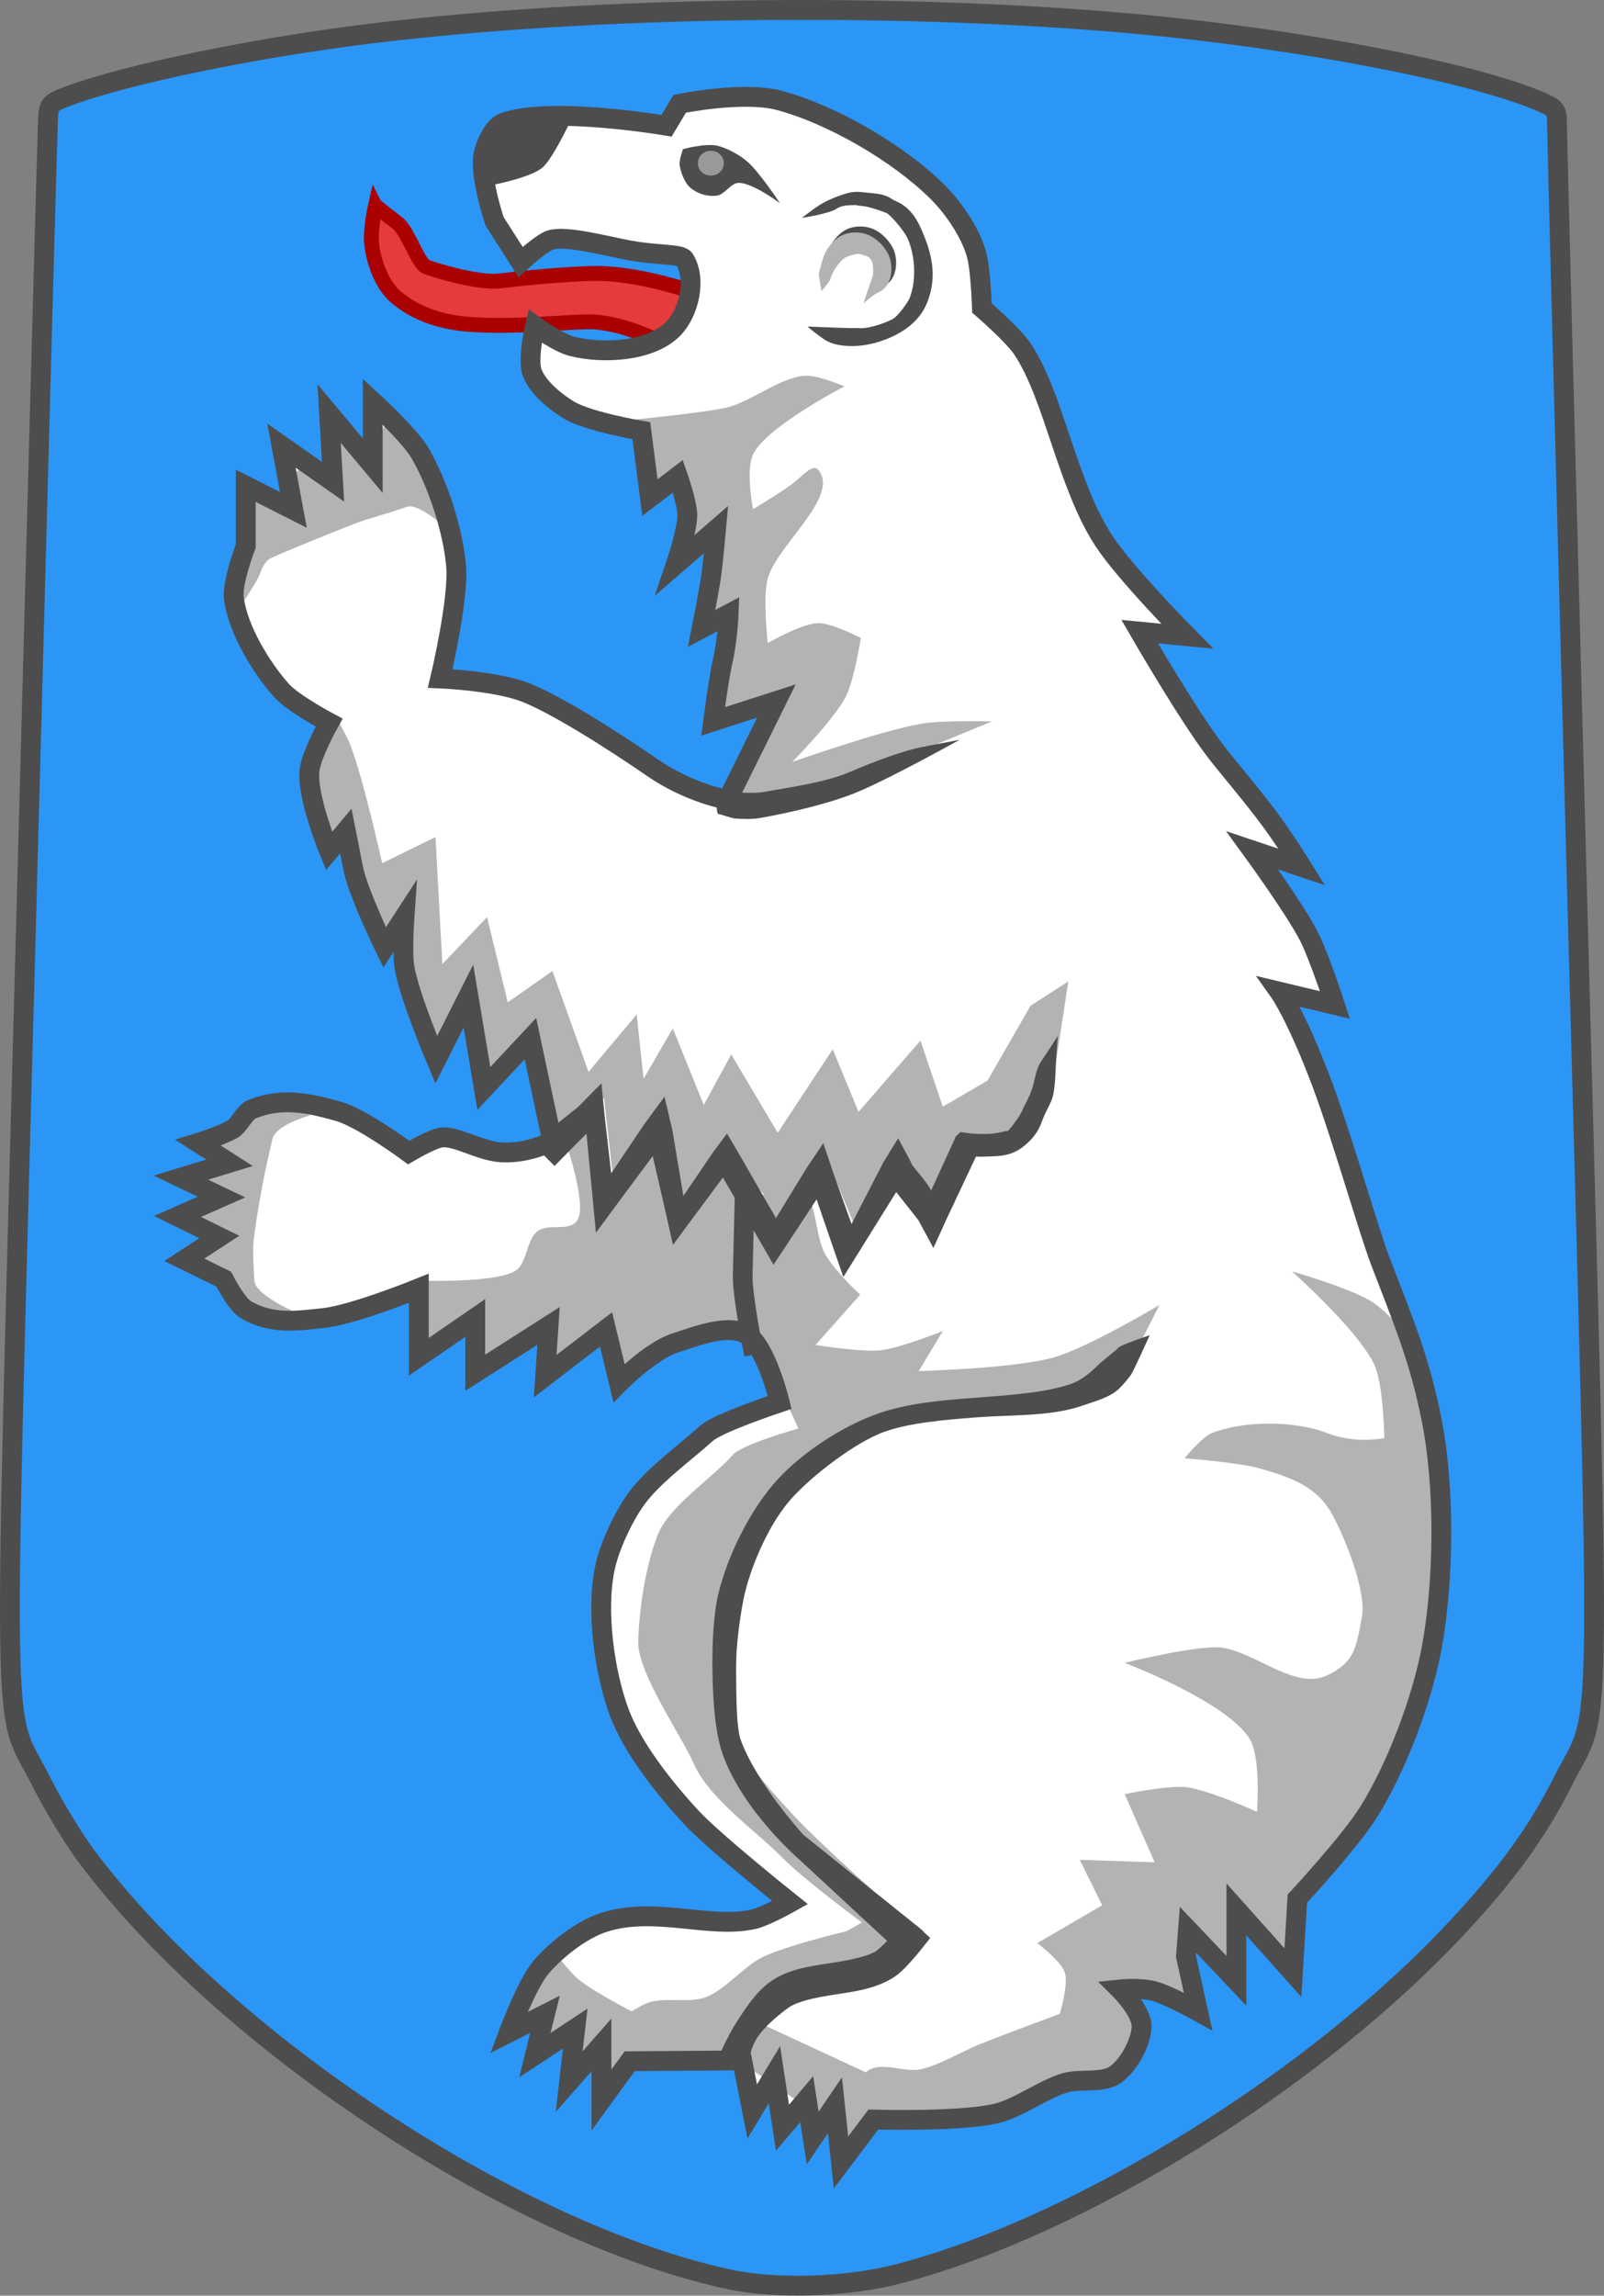<?xml version="1.0" encoding="UTF-8" standalone="no"?>
<svg
   xmlns:dc="http://purl.org/dc/elements/1.1/"
   xmlns:cc="http://creativecommons.org/ns#"
   xmlns:rdf="http://www.w3.org/1999/02/22-rdf-syntax-ns#"
   xmlns:svg="http://www.w3.org/2000/svg"
   xmlns="http://www.w3.org/2000/svg"
   xmlns:sodipodi="http://sodipodi.sourceforge.net/DTD/sodipodi-0.dtd"
   xmlns:inkscape="http://www.inkscape.org/namespaces/inkscape"
   width="404.669"
   height="578.759"
   id="svg2"
   sodipodi:version="0.32"
   inkscape:version="1.0.1 (c497b03c, 2020-09-10)"
   version="1.0"
   sodipodi:docname="Arms of Greenland (Sodacannic).svg">
  <rect width="100%" height="100%" fill="#808080" stroke="none"/>
  <defs
     id="defs4" />
  <sodipodi:namedview
     id="base"
     pagecolor="#ffffff"
     bordercolor="#666666"
     borderopacity="1.0"
     gridtolerance="10000"
     guidetolerance="10"
     objecttolerance="10"
     inkscape:pageopacity="0.0"
     inkscape:pageshadow="2"
     inkscape:zoom="0.49969527"
     inkscape:cx="162.60382"
     inkscape:cy="324.3047"
     inkscape:document-units="px"
     inkscape:current-layer="g1890"
     inkscape:window-width="1280"
     inkscape:window-height="755"
     inkscape:window-x="-4"
     inkscape:window-y="23"
     inkscape:document-rotation="0"
     showgrid="false"
     inkscape:window-maximized="0" />
  <g
     inkscape:label="Layer 1"
     inkscape:groupmode="layer"
     id="layer1"
     transform="translate(1.836,2.505)">
    <g
       id="g1890"
       transform="translate(-356.143,-142.521)">
      <path
         sodipodi:nodetypes="csssssssssssssc"
         style="display:inline;fill:#2b96f6;fill-opacity:1;stroke:#4d4d4d;stroke-width:5;stroke-miterlimit:4;stroke-dasharray:none;stroke-opacity:1"
         d="M 537.919,714.588 C 484.132,702.858 411.189,654.804 376.137,608.005 c -3.296,-4.4 -8.479,-12.956 -11.518,-19.013 -9.899,-19.731 -9.557,1.236 -3.612,-220.987 2.854,-106.7 5.29,-195.788 5.413,-197.974 0.213,-3.793 0.451,-4.059 5.223,-5.834 14.735,-5.482 46.693,-12.081 76,-15.695 56.533,-6.97 133.405,-7.936 193.5,-2.431 40.706,3.729 84.425,12.116 101.654,19.501 4.045,1.734 4.344,2.125 4.318,5.649 -0.015,2.082 2.307,90.861 5.161,197.286 5.944,221.653 6.286,200.764 -3.609,220.487 -6.345,12.647 -13.835,23.049 -26.185,36.37 -36.151,38.991 -95.423,75.837 -141.339,87.863 -13.172,3.45 -31.068,4.014 -43.224,1.363 z"
         id="path1884" />
    </g>
    <g
       transform="matrix(2.5,0,0,2.5,-1972.916,-3524.216)"
       id="g7378"
       style="display:inline">
      <path
         style="fill:#e53b3d;fill-opacity:1;fill-rule:evenodd;stroke:#aa0000;stroke-width:1.5;stroke-linecap:butt;stroke-linejoin:miter;stroke-miterlimit:4;stroke-dasharray:none;stroke-opacity:1"
         d="m 865.653,1440.95 c 0,0 -10.344,-4.922 -17.576,-4.684 -4.685,0.154 -9.135,0.76 -9.518,0.776 -2.148,0.088 -5.76,-0.952 -7.092,-1.437 -0.856,-0.312 -1.844,-3.598 -2.93,-4.43 -2.168,-1.661 -2.215,-1.75 -2.215,-1.75 0,0 -0.546,2.374 -0.384,3.86 0.199,1.833 1.066,4.228 2.491,5.38 0.539,0.436 2.664,2.317 7.065,2.705 4.756,0.419 11.219,-0.351 12.944,-0.218 6.301,0.485 12.752,6.01 12.752,6.01 z"
         id="path6908"
         sodipodi:nodetypes="csssscsssscc" />
      <path
         style="fill:#ffffff;fill-rule:evenodd;stroke:none"
         d="m 919.354,1600.152 c 0,0 5.278,-5.684 7.189,-8.733 2.819,-4.499 5.394,-11.311 6.366,-16.546 1.258,-6.776 1.343,-16.222 0,-22.981 -1.252,-6.302 -2.911,-10.075 -5.198,-16.073 -1.149,-3.014 -3.876,-12.534 -5.846,-17.793 -2.577,-6.882 -4.33,-9.338 -4.33,-9.338 l 5.616,1.342 c 0,0 -1.613,-4.939 -2.622,-6.912 -1.421,-2.779 -5.722,-8.678 -5.722,-8.678 l 5.002,1.677 c 0,0 -1.738,-2.796 -3.167,-4.721 -2.075,-2.797 -4.233,-5.248 -5.595,-7.03 -2.761,-3.614 -7.607,-11.987 -7.607,-11.987 l 4.793,0.46 c 0,0 -6.253,-6.314 -8.43,-9.652 -1.837,-2.816 -3.051,-6.318 -4.319,-10.077 -1.101,-3.263 -2.242,-6.803 -3.866,-9.227 -0.973,-1.453 -4.092,-4.137 -4.092,-4.137 0,0 -0.109,-3.196 -0.418,-4.844 -0.445,-2.37 -2.387,-5.207 -4.092,-6.894 -3.929,-3.888 -10.6,-7.766 -15.915,-9.192 -3.692,-0.991 -10.076,0.335 -10.076,0.335 l -1.328,2.211 c 0,0 -11.813,-2.013 -16.449,-0.301 -0.994,0.367 -1.722,1.985 -1.991,3.019 -0.538,2.062 1.659,6.039 1.659,6.039 l 3.216,4.998 c 0,0 1.556,-2.424 2.61,-2.931 1.277,-0.614 3.946,1.085 6.59,1.629 3.354,0.69 5.796,0.415 6.17,1.01 1.246,1.98 0.488,5.383 -1.16,7.035 -2.278,2.284 -7.035,2.535 -10.15,1.759 -1.438,-0.358 -3.77,-2.052 -3.77,-2.052 0,0 -0.783,3.371 -0.29,4.69 0.566,1.512 2.389,2.994 3.77,3.811 1.95,1.153 7.25,2.052 7.25,2.052 l 0.87,6.742 2.818,-2.151 c 0,0 0.946,2.702 0.952,3.91 0.008,1.536 -1.16,4.983 -1.16,4.983 l 4.06,-3.518 c 0,0 -0.289,3.25 -0.486,4.633 -0.23,1.61 -0.964,5.333 -0.964,5.333 l 2.718,-1.438 c 0,0 -0.104,2.618 -0.601,4.748 -0.404,1.734 -0.957,6.07 -0.957,6.07 l 6.38,-2.052 -4.93,9.966 c 0,0 -3.82,-0.655 -7.577,-3.247 -3.793,-2.617 -7.657,-6.386 -10.725,-7.397 -3.092,-1.019 -10.692,-1.599 -10.692,-1.599 0,0 1.889,-7.912 1.602,-11.334 -0.298,-3.559 -1.823,-8.249 -3.604,-11.334 -1.071,-1.855 -4.806,-5.262 -4.806,-5.262 v 6.476 l -4.405,-5.262 0.4,6.881 -5.206,-3.643 1.201,6.477 -4.806,-2.429 v 6.072 c 0,0 -1.404,3.655 -1.201,5.262 0.395,3.125 2.723,6.966 4.806,9.31 1.158,1.303 4.805,3.238 4.805,3.238 0,0 -2.612,2.881 -2.803,4.452 -0.325,2.668 2.803,8.501 2.803,8.501 l 1.691,-2.026 c 0,0 0.325,1.618 0.711,3.645 0.489,2.569 3.204,8.096 3.204,8.096 l 2.002,-3.075 c 0,0 -0.252,3.591 0,5.099 0.487,2.916 3.204,9.31 3.204,9.31 l 3.248,-6.42 1.557,9.312 4.703,-5.025 2.195,10.335 c 0,0 -2.358,1.296 -5.145,1.132 -2.186,-0.129 -4.691,-1.78 -6.151,-1.477 -1.033,0.214 -3.187,1.496 -3.187,1.496 0,0 -4.7,-3.473 -7.056,-4.141 -3.091,-0.877 -6.246,-1.205 -9.225,0 -0.807,0.328 -1.275,1.67 -2.049,2.071 -1.324,0.686 -4.894,0.805 -4.894,0.805 l 3.193,2.296 -4.894,1.496 4.097,1.956 -4.439,1.956 4.906,2.071 -3.25,2.37 3.01,1.886 c 0,0 2.127,1.288 3.129,1.852 2.575,1.447 6.006,2.385 8.935,2.06 2.984,-0.332 9.56,-2.991 9.56,-2.991 v 6.903 l 5.691,-3.912 v 5.522 l 7.398,-4.717 -0.341,5.062 6.146,-4.717 1.305,5.407 c 0,0 3.207,-3.247 5.638,-4.027 2.067,-0.662 5.258,-1.953 7.17,-0.92 2.021,1.09 3.414,6.903 3.414,6.903 0,0 -6.229,2.072 -7.376,3.106 -2.156,1.944 -5.371,4.249 -7.085,6.601 -1.33,1.825 -2.737,4.84 -3.196,7.058 -0.88,4.251 -0.059,10.329 1.425,14.405 1.334,3.664 4.686,7.854 7.329,10.7 2.291,2.468 9.95,8.575 9.95,8.575 0,0 -2.501,1.405 -3.683,1.674 -4.435,1.012 -9.991,-1.348 -15.151,0.327 -2.21,0.718 -4.8,2.745 -6.311,4.527 -1.422,1.677 -3.257,6.585 -3.257,6.585 l 3.664,-1.852 -1.018,4.115 4.072,-2.675 -0.611,5.35 3.257,-3.704 v 5.556 l 2.85,-3.91 11.348,-0.082 1.018,5.144 2.239,-3.704 0.814,5.35 2.443,-2.881 0.611,3.91 2.239,-3.293 0.611,5.762 3.257,-4.321 c 0,0 8.789,0.251 12.418,-0.617 2.209,-0.528 4.745,-2.437 6.922,-3.087 1.483,-0.443 3.82,0.069 5.089,-0.823 1.325,-0.931 2.521,-3.107 2.647,-4.733 0.122,-1.577 -2.186,-3.865 -2.186,-3.865 0,0 1.95,-0.21 3.408,0.162 1.431,0.365 4.479,2.058 4.479,2.058 l -1.221,-5.556 0.204,-2.675 4.886,5.144 v -7.202 l 5.7,6.379 0.449,-7.461 z"
         id="path6910"
         sodipodi:nodetypes="ccssscsssccssccsccssssscssccssssscsscccsccsccscccsscssccccccccsscsccsccscccccsscsssccccccccssccccccccsscssssscssscccccccccccccccccsssscsccccccc" />
      <path
         style="fill:#b3b3b3;fill-rule:evenodd;stroke:none"
         d="m 852.06,1451.031 c 0,0 6.694,-0.638 9.516,-1.205 2.529,-0.507 5.538,-3.115 8.169,-3.258 1.213,-0.066 3.903,1.084 3.903,1.084 0,0 -7.909,4.069 -9.224,6.86 -0.765,1.625 0,5.517 0,5.517 0,0 1.887,-1.095 3.707,-2.36 1.151,-0.8 2.275,-2.318 2.877,-1.603 2.244,2.663 -4.177,7.591 -5.101,10.962 -0.515,1.879 0,6.499 0,6.499 0,0 3.443,-1.974 5.079,-2.007 1.37,-0.028 4.318,1.507 4.318,1.507 0,0 -0.68,4.251 -1.498,5.871 -1.161,2.299 -5.426,6.627 -5.426,6.627 0,0 9.144,-3.241 13.226,-3.889 2.053,-0.326 6.926,-0.2 6.926,-0.2 l -6.304,2.59 -0.411,-0.12 -6.554,2.289 -6.912,2.891 -5.959,-0.241 4.529,-9.034 -6.435,1.325 1.311,-9.637 h -1.907 l 0.715,-8.673 -3.337,1.325 -0.119,-6.264 h -3.098 z"
         id="path6912"
         sodipodi:nodetypes="csscscssscscscsccccccccccccccc" />
      <path
         sodipodi:nodetypes="cssscssssssscsssssc"
         id="path6914"
         d="m 874.084,1431.722 c -0.718,0.266 -1.301,0.893 -1.68,1.465 -0.314,0.474 -0.502,1.115 -0.659,1.698 -0.079,0.292 -0.154,0.57 -0.198,0.766 -0.044,0.196 -0.066,0.3 -0.066,0.3 0,0 0.944,-0.594 1.018,-0.867 0.147,-0.545 0.625,-1.092 0.761,-1.298 0.253,-0.381 0.838,-0.936 1.186,-1.065 0.411,-0.153 1.27,-0.153 1.647,0 0.49,0.198 1.247,0.943 1.515,1.465 0.155,0.301 0.251,1.018 0.198,1.399 -0.032,0.228 -0.263,0.657 -0.395,0.799 l -0.494,1.465 c 0,0 0.199,-0.075 0.461,-0.2 0.262,-0.124 0.569,-0.259 0.824,-0.533 0.363,-0.391 0.556,-0.903 0.626,-1.399 0.091,-0.643 0.02,-1.415 -0.297,-2.031 -0.408,-0.793 -1.171,-1.579 -2.042,-1.931 -0.749,-0.303 -1.677,-0.304 -2.405,-0.033 z"
         style="display:inline;fill:#4d4d4d;fill-opacity:1;fill-rule:evenodd;stroke:none" />
      <path
         sodipodi:nodetypes="csccccccccccccccccccccccccccccccccccccccccccc"
         style="display:inline;fill:#b3b3b3;fill-opacity:1;fill-rule:evenodd;stroke:none"
         d="m 822.439,1481.171 c 0,0 1.009,1.761 1.322,2.57 1.345,3.474 3.238,11.988 3.238,11.988 l 5.38,-2.631 0.694,12.805 4.512,-4.736 2.083,8.595 4.512,-3.158 3.644,10.174 4.859,-5.789 0.694,6.49 2.95,-5.087 3.124,7.718 2.777,-5.087 4.686,7.894 5.553,-8.42 2.603,6.315 6.247,-7.192 2.256,6.666 4.512,-2.631 4.339,-7.543 3.818,-2.456 -1.562,10.174 -2.43,4.21 -5.553,1.754 -2.777,7.367 -3.644,-4.21 -5.553,5.438 -2.777,-6.666 -4.165,5.964 -6.247,-7.017 -3.991,5.087 -2.43,-8.245 -4.859,5.613 -0.868,-7.718 -4.686,3.684 -2.603,-9.122 -4.859,3.684 -1.215,-8.069 -3.644,4.912 -4.165,-10.7 -5.033,-9.999 h -1.909 l -2.256,-6.315 z"
         id="path6916" />
      <path
         style="display:inline;fill:#b3b3b3;fill-opacity:1;fill-rule:evenodd;stroke:none"
         d="m 861.88,1542.916 -4.165,0.877 -6.768,4.736 -2.082,-5.789 -5.033,5.263 v -5.087 l -6.247,4.035 -1.215,-5.263 -5.553,3.158 v -7.017 c 0,0 7.971,0.276 9.744,-1.072 1.009,-0.767 1.042,-2.884 1.951,-3.77 1.174,-1.144 3.487,0.104 4.24,-1.359 0.914,-1.775 -1.421,-8.345 -1.421,-8.345 l 3.708,-4.575 0.694,8.946 5.727,-5.613 1.909,7.017 3.644,-5.438 3.471,5.789 c 0,0 4.018,-1.095 5.299,-0.131 1.051,0.792 0.968,4.45 2.031,6.075 1.327,2.03 3.43,3.879 3.43,3.879 l -4.512,5.087 c 0,0 4.622,0.744 6.595,0.526 1.948,-0.215 6.247,-1.93 6.247,-1.93 l -2.43,4.035 c 0,0 9.736,-0.253 13.71,-1.403 3.402,-0.985 10.586,-5.263 10.586,-5.263 l -3.297,6.49 -6.247,3.859 -16.486,1.228 -8.33,4.035 c 0,0 -2.338,2.208 -3.124,3.333 -1.719,2.461 -3.707,6.046 -4.512,8.946 -0.747,2.693 -0.689,6.5 -0.694,9.297 -0.004,2.216 -0.251,5.293 0.521,7.368 0.85,2.286 3.244,4.674 4.859,6.49 2.388,2.686 8.677,8.245 8.677,8.245 l 4.859,3.859 -3.297,2.982 -7.115,1.403 -4.686,3.158 -4.165,6.14 h -10.76 l -2.43,1.403 v -4.912 c 0,0 3.112,-2.444 4.686,-2.982 1.634,-0.559 4.106,0.071 5.727,-0.526 1.967,-0.725 3.844,-3.108 5.727,-4.035 2.399,-1.18 8.504,-2.631 8.504,-2.631 l 1.562,-0.877 c 0,0 -5.817,-4.286 -7.983,-6.49 -2.716,-2.764 -7.419,-5.965 -8.988,-9.523 -1.268,-2.877 -5.692,-9.175 -5.608,-12.323 0.09,-3.344 0.742,-7.598 1.946,-10.713 1.138,-2.942 5.545,-5.753 7.61,-8.125 0.908,-1.043 6.602,-2.644 6.602,-2.644 l -3.644,-8.069 z"
         id="path6918"
         sodipodi:nodetypes="ccccccccccssscccccccssccsccscccccssssscccccccccsssccsssssccc" />
      <path
         style="display:inline;fill:#b3b3b3;fill-opacity:1;fill-rule:evenodd;stroke:none"
         d="m 873.459,1627.556 3.023,-5.093 h 10.078 l 9.322,-3.565 h 3.779 l 3.527,-4.584 v -4.329 l 5.543,1.528 v -6.621 l 3.527,3.056 1.512,-5.093 5.039,3.82 v -4.584 l 5.795,-9.422 5.291,-6.876 3.275,-10.696 1.008,-10.187 -0.252,-9.932 -2.771,-10.951 c 0,0 -2.785,-3.132 -4.283,-4.075 -2.193,-1.38 -8.062,-3.056 -8.062,-3.056 0,0 6.743,5.984 8.314,9.422 0.928,2.03 1.008,7.385 1.008,7.385 0,0 -2.848,0.637 -5.795,-0.509 -3.245,-1.262 -8.346,-1.267 -11.589,0 -1.048,0.409 -2.771,2.547 -2.771,2.547 0,0 5.448,0.419 7.558,1.019 3.07,0.873 5.746,1.773 7.306,4.584 1.294,2.332 3.518,7.814 3.023,10.441 -0.577,3.066 -0.725,4.547 -3.527,5.857 -3.189,1.491 -7.106,-2.279 -10.581,-2.801 -2.244,-0.337 -9.826,1.528 -9.826,1.528 0,0 10.231,3.881 12.597,7.64 1.183,1.879 0.756,7.385 0.756,7.385 0,0 -4.904,-2.233 -7.162,-2.484 -1.858,-0.206 -6.191,0.702 -6.191,0.702 l 3.023,6.876 -7.558,-0.255 2.267,4.584 -6.55,3.82 c 0,0 2.402,1.805 2.78,2.971 0.388,1.195 -0.513,4.159 -0.513,4.159 0,0 -5.66,2.095 -8.062,3.056 -1.827,0.731 -4.12,2.157 -6.047,2.547 -1.482,0.3 -3.697,-0.703 -5.039,0 -1.396,0.731 -3.023,4.329 -3.023,4.329 z"
         id="path6920"
         sodipodi:nodetypes="cccccccccccccccccccscscsscssssscscscccccscssscc" />
      <path
         style="display:inline;fill:#b3b3b3;fill-opacity:1;fill-rule:evenodd;stroke:none"
         d="m 844.412,1605.585 c 0,0 1.565,2.023 2.404,2.711 1.778,1.459 6.608,3.862 6.608,3.862 l 11.521,0.47 11.335,5.259 -0.929,5.635 -2.23,-0.094 -10.87,-7.419 -9.57,0.657 -2.88,1.409 -9.105,-7.043 1.858,-3.569 1.858,-1.878 z"
         id="path6922"
         sodipodi:nodetypes="csccccccccccc" />
      <g
         id="g6924"
         transform="matrix(1.054,0,0,1.066,-2279.928,2.616)">
        <path
           sodipodi:nodetypes="csscssssssssscsssssssc"
           id="path6926"
           d="m 2993.691,1337.191 c -0.439,-0.057 -0.937,-0.04 -1.5,0.125 -1.044,0.307 -2.068,0.742 -2.847,1.278 -0.779,0.536 -1.406,1.031 -1.406,1.031 0,0 2.624,-0.391 3.304,-0.859 0.679,-0.468 1.672,-0.29 1.945,-0.371 -0.256,0.075 0.5,0.048 1.156,0.219 0.657,0.171 1.372,0.419 1.719,0.562 0.26,0.108 1.675,1.611 2.045,2.504 0.736,1.777 0.759,4.043 0.117,5.592 -0.115,0.278 -1.071,1.652 -1.58,1.917 -0.927,0.483 -2.611,1.01 -3.448,0.847 0.204,0.04 -1.452,0 -1.938,-0.021 l -2.789,-0.11 c 0,0 0.393,0.351 0.906,0.719 0.514,0.367 1,0.812 1.969,1 1.96,0.381 4.056,-0.135 5.656,-0.969 1.147,-0.597 2.307,-1.521 2.906,-2.969 0.937,-2.262 0.562,-4.34 -0.281,-6.375 -0.434,-1.048 -1.038,-2.585 -2.719,-3.281 -0.491,-0.203 -0.484,-0.389 -1.326,-0.608 -0.421,-0.11 -1.451,-0.175 -1.889,-0.233 z"
           style="fill:#4d4d4d;fill-opacity:1;fill-rule:evenodd;stroke:none" />
        <path
           sodipodi:nodetypes="csscssssc"
           id="path6928"
           d="m 2976.559,1333.118 c 0,0 2.156,-0.579 3.277,-0.32 0.92,0.212 2.067,0.841 2.798,1.439 1.189,0.972 3.197,3.997 3.197,3.997 0,0 -2.668,-1.98 -3.997,-1.919 -0.698,0.033 -1.307,1.094 -1.998,1.199 -0.903,0.137 -1.844,-0.15 -2.558,-0.72 -0.545,-0.434 -0.909,-1.394 -1.039,-2.078 -0.104,-0.544 0.32,-1.599 0.32,-1.599 z"
           style="fill:#4d4d4d;fill-rule:evenodd;stroke:none" />
        <path
           sodipodi:nodetypes="cssscssssssscsssssc"
           id="path6930"
           d="m 2991.969,1341.188 c -0.681,0.25 -1.234,0.838 -1.594,1.375 -0.298,0.445 -0.476,1.047 -0.625,1.594 -0.075,0.274 -0.146,0.535 -0.188,0.719 -0.042,0.184 0.254,1.676 0.254,1.676 0,0 0.769,-0.875 0.839,-1.13 0.139,-0.511 0.403,-0.898 0.532,-1.091 0.24,-0.358 0.668,-0.879 0.998,-1 0.39,-0.143 1.077,-0.397 1.436,-0.254 0.465,0.186 0.739,0.124 0.994,0.614 0.147,0.282 0.175,0.956 0.124,1.312 -0.031,0.214 -0.316,0.957 -0.375,1.13 l -0.532,1.565 c 0,0 1.013,-0.831 1.262,-0.948 0.249,-0.117 0.539,-0.243 0.781,-0.5 0.345,-0.367 0.527,-0.847 0.594,-1.312 0.086,-0.603 0.019,-1.328 -0.281,-1.906 -0.387,-0.744 -1.111,-1.482 -1.938,-1.812 -0.711,-0.284 -1.591,-0.285 -2.281,-0.031 z"
           style="fill:#b3b3b3;fill-opacity:1;fill-rule:evenodd;stroke:none" />
        <path
           sodipodi:nodetypes="cssssccsssscs"
           id="path6932"
           d="m 2999.893,1389.588 c -2.225,0.403 -4.892,1.413 -7.409,2.472 -2.353,0.99 -5.825,1.448 -8.421,1.908 -0.241,0.043 -1.132,0.057 -1.844,0.031 -0.356,-0.013 -0.669,-0.016 -0.906,-0.031 -0.237,-0.016 -0.375,-0.031 -0.375,-0.031 l -1.156,0.406 c 0,0 -0.088,1.664 0.17,1.681 0.259,0.017 1.265,0.416 1.659,0.43 0.787,0.029 1.536,0.083 2.355,-0.062 2.808,-0.498 6.733,-1.377 9.44,-2.516 3.278,-1.379 9.627,-4.877 9.627,-4.877 0,0 -2.142,0.408 -3.138,0.588 z"
           style="fill:#4d4d4d;fill-opacity:1;fill-rule:evenodd;stroke:none" />
        <path
           sodipodi:nodetypes="cssccccccccccccccccccccccccccccccccccccccccccccccssssscsss"
           id="path6934"
           d="m 3009.114,1423.876 c -0.253,0.705 -1.276,1.986 -1.458,2.122 0.117,-0.088 -0.925,0.246 -1.812,0.281 -0.887,0.035 -1.688,-0.031 -1.688,-0.031 l -1.031,-0.14 -0.438,0.393 -2.375,5.125 c -0.646,-1.177 -1.941,-2.355 -1.938,-2.675 l -1.219,-2.25 -1.375,2.187 -3.094,5.918 -1.736,-4.81 -0.969,-2.844 -1.688,2.5 -2.842,4.594 -3.531,-6.062 -1.156,-1.938 -1.344,1.781 -2.832,4.12 -1.061,-6.261 -0.75,-3.125 -1.906,2.562 -3.191,4.683 -0.626,-5.357 -0.312,-3.156 -2.25,2.25 -4.369,3.446 2.125,2.125 3.062,-3.062 0.531,5.5 0.375,3.875 2.312,-3.094 3.125,-4.156 1.219,5.25 0.719,3.156 1.937,-2.594 2.844,-3.781 3.625,6.156 1.219,2.094 1.344,-2 2.781,-4.187 1.531,4.406 1.031,2.938 1.656,-2.625 3.406,-5.406 2.125,2.662 1.437,2.625 1.25,-2.719 2.826,-5.926 c 0.358,0.011 0.431,0.02 0.938,0 1.082,-0.043 2.297,0.023 3.5,-0.875 0.994,-0.742 1.546,-1.525 1.891,-2.485 0.345,-0.96 0.866,-1.682 1.033,-2.36 0.209,-0.847 0.245,-2.049 0.281,-2.921 0.036,-0.872 0.189,-2.775 0.189,-2.775 0,0 -0.763,1.202 -1.613,2.44 -0.483,0.705 -0.552,1.671 -0.835,2.526 -0.304,0.917 -0.806,1.706 -0.877,1.903 z"
           style="fill:#4d4d4d;fill-opacity:1;fill-rule:evenodd;stroke:none" />
        <path
           sodipodi:nodetypes="csc"
           id="path6936"
           d="m 2983.353,1447.147 c 0,0 -1.127,-5.476 -1.085,-7.479 0.046,-2.158 0.202,-8.235 0.202,-8.235"
           style="fill:#333333;fill-rule:evenodd;stroke:#4d4d4d;stroke-width:1.887;stroke-linecap:butt;stroke-linejoin:miter;stroke-miterlimit:4;stroke-dasharray:none;stroke-opacity:1" />
        <path
           sodipodi:nodetypes="cssssssssccssssccsssssccccssssssssscs"
           id="path6938"
           d="m 3018.246,1446.492 c -0.185,0.235 -1.654,1.348 -1.996,1.695 -0.684,0.694 -1.639,1.44 -2.562,1.75 -2.409,0.809 -5.585,1.037 -8.844,1.281 -3.259,0.244 -6.613,0.485 -9.563,1.5 -3.426,1.179 -7.357,3.697 -9.812,6.406 -2.517,2.778 -4.654,7.068 -5.531,10.656 -0.458,1.873 -0.621,4.718 -0.562,7.625 0.059,2.907 0.298,5.704 1,7.625 1.944,5.318 7.219,9.813 7.219,9.813 l 8.5,7.781 c -0.435,0.45 -0.996,0.93 -1.063,0.969 -0.946,0.553 -2.675,0.873 -4.531,1.156 -1.857,0.284 -3.867,0.545 -5.562,1.719 -1.364,0.944 -2.375,2.479 -3.281,3.875 -0.906,1.396 -1.77,3.418 -1.77,3.418 l 3.009,0.644 c 0,0 -0.101,-1.298 0.732,-2.583 0.834,-1.284 2.559,-2.561 3.029,-2.886 0.864,-0.598 2.485,-0.94 4.313,-1.219 1.828,-0.279 3.821,-0.513 5.562,-1.531 0.804,-0.47 1.35,-1.083 1.875,-1.656 0.525,-0.574 0.938,-1.094 0.938,-1.094 l 0.875,-1.094 -1.031,-0.938 -11.11,-8.812 c 0,0 -4.493,-4.858 -5.996,-8.969 -0.409,-1.119 -0.409,-3.541 -0.465,-6.281 -0.055,-2.74 0.537,-6.322 0.848,-7.594 0.727,-2.975 2.444,-6.739 4.465,-8.969 1.966,-2.17 6.173,-5.38 8.973,-6.344 2.398,-0.825 5.557,-1.1 8.813,-1.344 3.256,-0.244 6.989,-0.071 9.941,-1.062 1.631,-0.548 2.874,-0.86 3.75,-1.75 0.438,-0.445 0.76,-0.851 1,-1.156 0.24,-0.305 1.827,-3.798 1.827,-3.798 0,0 -2.802,0.931 -2.987,1.166 z"
           style="fill:#4d4d4d;fill-opacity:1;fill-rule:evenodd;stroke:none" />
      </g>
      <path
         style="display:inline;fill:#b3b3b3;fill-opacity:1;fill-rule:evenodd;stroke:none"
         d="m 813.537,1459.961 -0.294,-1.522 4.067,1.219 0.042,-2.109 1.153,-1.455 2.734,0.205 1.037,-4.137 3.579,2.278 1.582,-3.268 4.404,6.027 1.827,4.937 c 0,0 -2.952,-2.787 -4.185,-2.343 -1.822,0.655 -3.821,1.152 -5.213,1.687 -2.013,0.774 -5.789,2.286 -8.339,3.413 -0.961,0.425 -1.071,1.304 -1.469,2.097 -0.357,0.713 -1.866,3.002 -1.866,3.002 l 0.941,-10.032 z"
         id="path6940"
         sodipodi:nodetypes="cccccccccccsssscc" />
      <path
         style="display:inline;fill:#b3b3b3;fill-opacity:1;fill-rule:evenodd;stroke:none"
         d="m 819.773,1521.148 c 0,0 -3.52,0.945 -3.855,2.411 -0.212,0.925 -0.443,1.944 -0.633,2.805 -0.364,1.649 -1.087,5.727 -1.256,7.407 -0.097,0.957 -0.022,2.646 0.074,4.071 0.092,1.367 3.773,3.006 3.773,3.006 l -2.244,0.815 -1.486,-1.309 -6.329,-4.465 2.303,-2.116 -2.861,-2.257 3.071,-1.975 -2.861,-2.328 3.769,-1.693 -3.21,-2.469 8.166,-2.892 3.581,0.992 z"
         id="path6942"
         sodipodi:nodetypes="csssscccccccccccc" />
      <path
         style="display:inline;fill:#4d4d4d;fill-opacity:1;fill-rule:evenodd;stroke:none"
         d="m 838.225,1427.316 c 0,0 3.728,-0.712 4.934,-1.721 1.035,-0.866 2.798,-4.613 2.798,-4.613 l -4.937,0.023 -3.013,1.633 -0.644,3.087 0.862,1.592 z"
         id="path6944"
         sodipodi:nodetypes="csccccc" />
      <path
         style="display:inline;fill:none;stroke:#4d4d4d;stroke-width:2;stroke-linecap:butt;stroke-linejoin:miter;stroke-miterlimit:4;stroke-dasharray:none;stroke-opacity:1"
         d="m 919.354,1600.152 c 0,0 5.278,-5.684 7.189,-8.733 2.819,-4.499 5.394,-11.311 6.366,-16.546 1.258,-6.776 1.343,-16.222 0,-22.981 -1.252,-6.302 -2.911,-10.075 -5.198,-16.073 -1.149,-3.014 -3.876,-12.534 -5.846,-17.793 -2.577,-6.882 -4.33,-9.338 -4.33,-9.338 l 5.616,1.342 c 0,0 -1.613,-4.939 -2.622,-6.912 -1.421,-2.779 -5.722,-8.678 -5.722,-8.678 l 5.002,1.677 c 0,0 -1.738,-2.796 -3.167,-4.721 -2.075,-2.797 -4.233,-5.248 -5.595,-7.03 -2.761,-3.614 -7.607,-11.987 -7.607,-11.987 l 4.793,0.46 c 0,0 -6.253,-6.314 -8.43,-9.652 -1.837,-2.816 -3.051,-6.318 -4.319,-10.077 -1.101,-3.263 -2.242,-6.803 -3.866,-9.227 -0.973,-1.453 -4.092,-4.137 -4.092,-4.137 0,0 -0.109,-3.196 -0.418,-4.844 -0.445,-2.37 -2.387,-5.207 -4.092,-6.894 -3.929,-3.888 -10.6,-7.766 -15.915,-9.192 -3.692,-0.991 -10.076,0.335 -10.076,0.335 l -1.328,2.211 c 0,0 -11.813,-2.013 -16.449,-0.301 -0.994,0.367 -1.722,1.985 -1.991,3.019 -0.538,2.062 1.08,6.917 1.08,6.917 l 2.636,4.12 c 0,0 1.749,-1.643 2.803,-2.15 1.277,-0.614 4.912,0.303 7.556,0.847 3.354,0.69 5.796,0.415 6.17,1.01 1.246,1.98 0.488,5.383 -1.16,7.035 -2.278,2.284 -7.035,2.535 -10.15,1.759 -1.438,-0.358 -3.77,-2.052 -3.77,-2.052 0,0 -0.783,3.371 -0.29,4.69 0.566,1.512 2.389,2.994 3.77,3.811 1.95,1.153 7.25,2.052 7.25,2.052 l 0.87,6.742 2.818,-2.151 c 0,0 0.946,2.702 0.952,3.91 0.008,1.536 -1.16,4.983 -1.16,4.983 l 4.06,-3.518 c 0,0 -0.289,3.25 -0.486,4.633 -0.23,1.61 -0.964,5.333 -0.964,5.333 l 2.718,-1.438 c 0,0 -0.104,2.618 -0.601,4.748 -0.404,1.734 -0.957,6.07 -0.957,6.07 l 6.38,-2.052 -4.93,9.966 c 0,0 -3.82,-0.655 -7.577,-3.247 -3.793,-2.617 -10.243,-6.755 -13.311,-7.766 -3.092,-1.019 -8.107,-1.23 -8.107,-1.23 0,0 1.889,-7.912 1.602,-11.334 -0.298,-3.559 -1.823,-8.249 -3.604,-11.334 -1.071,-1.855 -4.806,-5.262 -4.806,-5.262 v 6.476 l -4.405,-5.262 0.4,6.881 -5.206,-3.643 1.201,6.477 -4.806,-2.429 v 6.072 c 0,0 -1.404,3.655 -1.201,5.262 0.395,3.125 2.723,6.966 4.806,9.31 1.158,1.303 4.805,3.238 4.805,3.238 0,0 -1.779,3.197 -1.971,4.768 -0.325,2.668 1.971,8.185 1.971,8.185 l 1.691,-2.026 c 0,0 0.325,1.618 0.711,3.645 0.489,2.569 3.204,8.096 3.204,8.096 l 2.002,-3.075 c 0,0 -0.252,3.591 0,5.099 0.487,2.916 3.204,9.31 3.204,9.31 l 3.248,-6.42 1.557,9.312 4.703,-5.025 2.195,10.335 c 0,0 -2.358,1.296 -5.145,1.132 -2.186,-0.129 -4.691,-1.78 -6.151,-1.477 -1.033,0.214 -3.187,1.496 -3.187,1.496 0,0 -4.7,-3.473 -7.056,-4.141 -3.091,-0.877 -5.78,-1.44 -8.759,-0.23 -0.807,0.328 -1.275,1.67 -2.049,2.071 -1.324,0.686 -3.364,1.321 -3.364,1.321 l 3.137,2.016 -4.894,1.496 4.097,1.956 -4.439,1.956 4.211,2.071 -3.528,2.301 3.983,1.956 c 0,0 1.273,2.543 2.276,3.106 2.575,1.447 4.92,1.131 7.849,0.805 2.984,-0.332 9.56,-2.991 9.56,-2.991 v 6.903 l 5.691,-3.912 v 5.522 l 7.398,-4.717 -0.341,5.062 6.146,-4.717 1.305,5.407 c 0,0 3.207,-3.247 5.638,-4.027 2.067,-0.662 5.258,-1.953 7.17,-0.92 2.021,1.09 3.414,6.903 3.414,6.903 0,0 -6.229,2.072 -7.376,3.106 -2.156,1.944 -5.371,4.249 -7.085,6.601 -1.33,1.825 -2.737,4.84 -3.196,7.058 -0.88,4.251 -0.059,10.329 1.425,14.405 1.334,3.664 4.686,7.854 7.329,10.7 2.291,2.468 9.95,8.575 9.95,8.575 0,0 -2.501,1.405 -3.683,1.674 -4.435,1.012 -9.991,-1.348 -15.151,0.327 -2.21,0.718 -4.8,2.745 -6.311,4.527 -1.422,1.677 -3.257,6.585 -3.257,6.585 l 3.664,-1.852 -1.018,4.115 4.072,-2.675 -0.611,5.35 3.257,-3.704 v 5.556 l 2.85,-3.91 11.348,-0.082 1.018,5.144 2.239,-3.704 0.814,5.35 2.443,-2.881 0.611,3.91 2.239,-3.293 0.611,5.762 3.257,-4.321 c 0,0 8.789,0.251 12.418,-0.617 2.209,-0.528 4.745,-2.437 6.922,-3.087 1.483,-0.443 3.82,0.069 5.089,-0.823 1.325,-0.931 2.521,-3.107 2.647,-4.733 0.122,-1.577 -2.186,-3.865 -2.186,-3.865 0,0 1.95,-0.21 3.408,0.162 1.431,0.365 4.479,2.058 4.479,2.058 l -1.221,-5.556 0.204,-2.675 4.886,5.144 v -7.202 l 5.7,6.379 0.449,-7.461 z"
         id="path6946"
         sodipodi:nodetypes="ccssscsssccssccsccssssscssccssssscsscccsccsccscccsscssccccccccsscsccsccscccccsscsssccccccccssccccccccsscssssscssscccccccccccccccccsssscsccccccc" />
      <ellipse
         style="display:inline;overflow:visible;visibility:visible;fill:#999999;fill-opacity:1;fill-rule:evenodd;stroke:none;stroke-width:6;marker:none;enable-background:accumulate"
         id="path7356"
         transform="matrix(2.091,0,0,2.75,-938.278,-2492.429)"
         cx="860.088"
         cy="1424.571"
         rx="0.627"
         ry="0.456" />
    </g>
  </g>
</svg>
